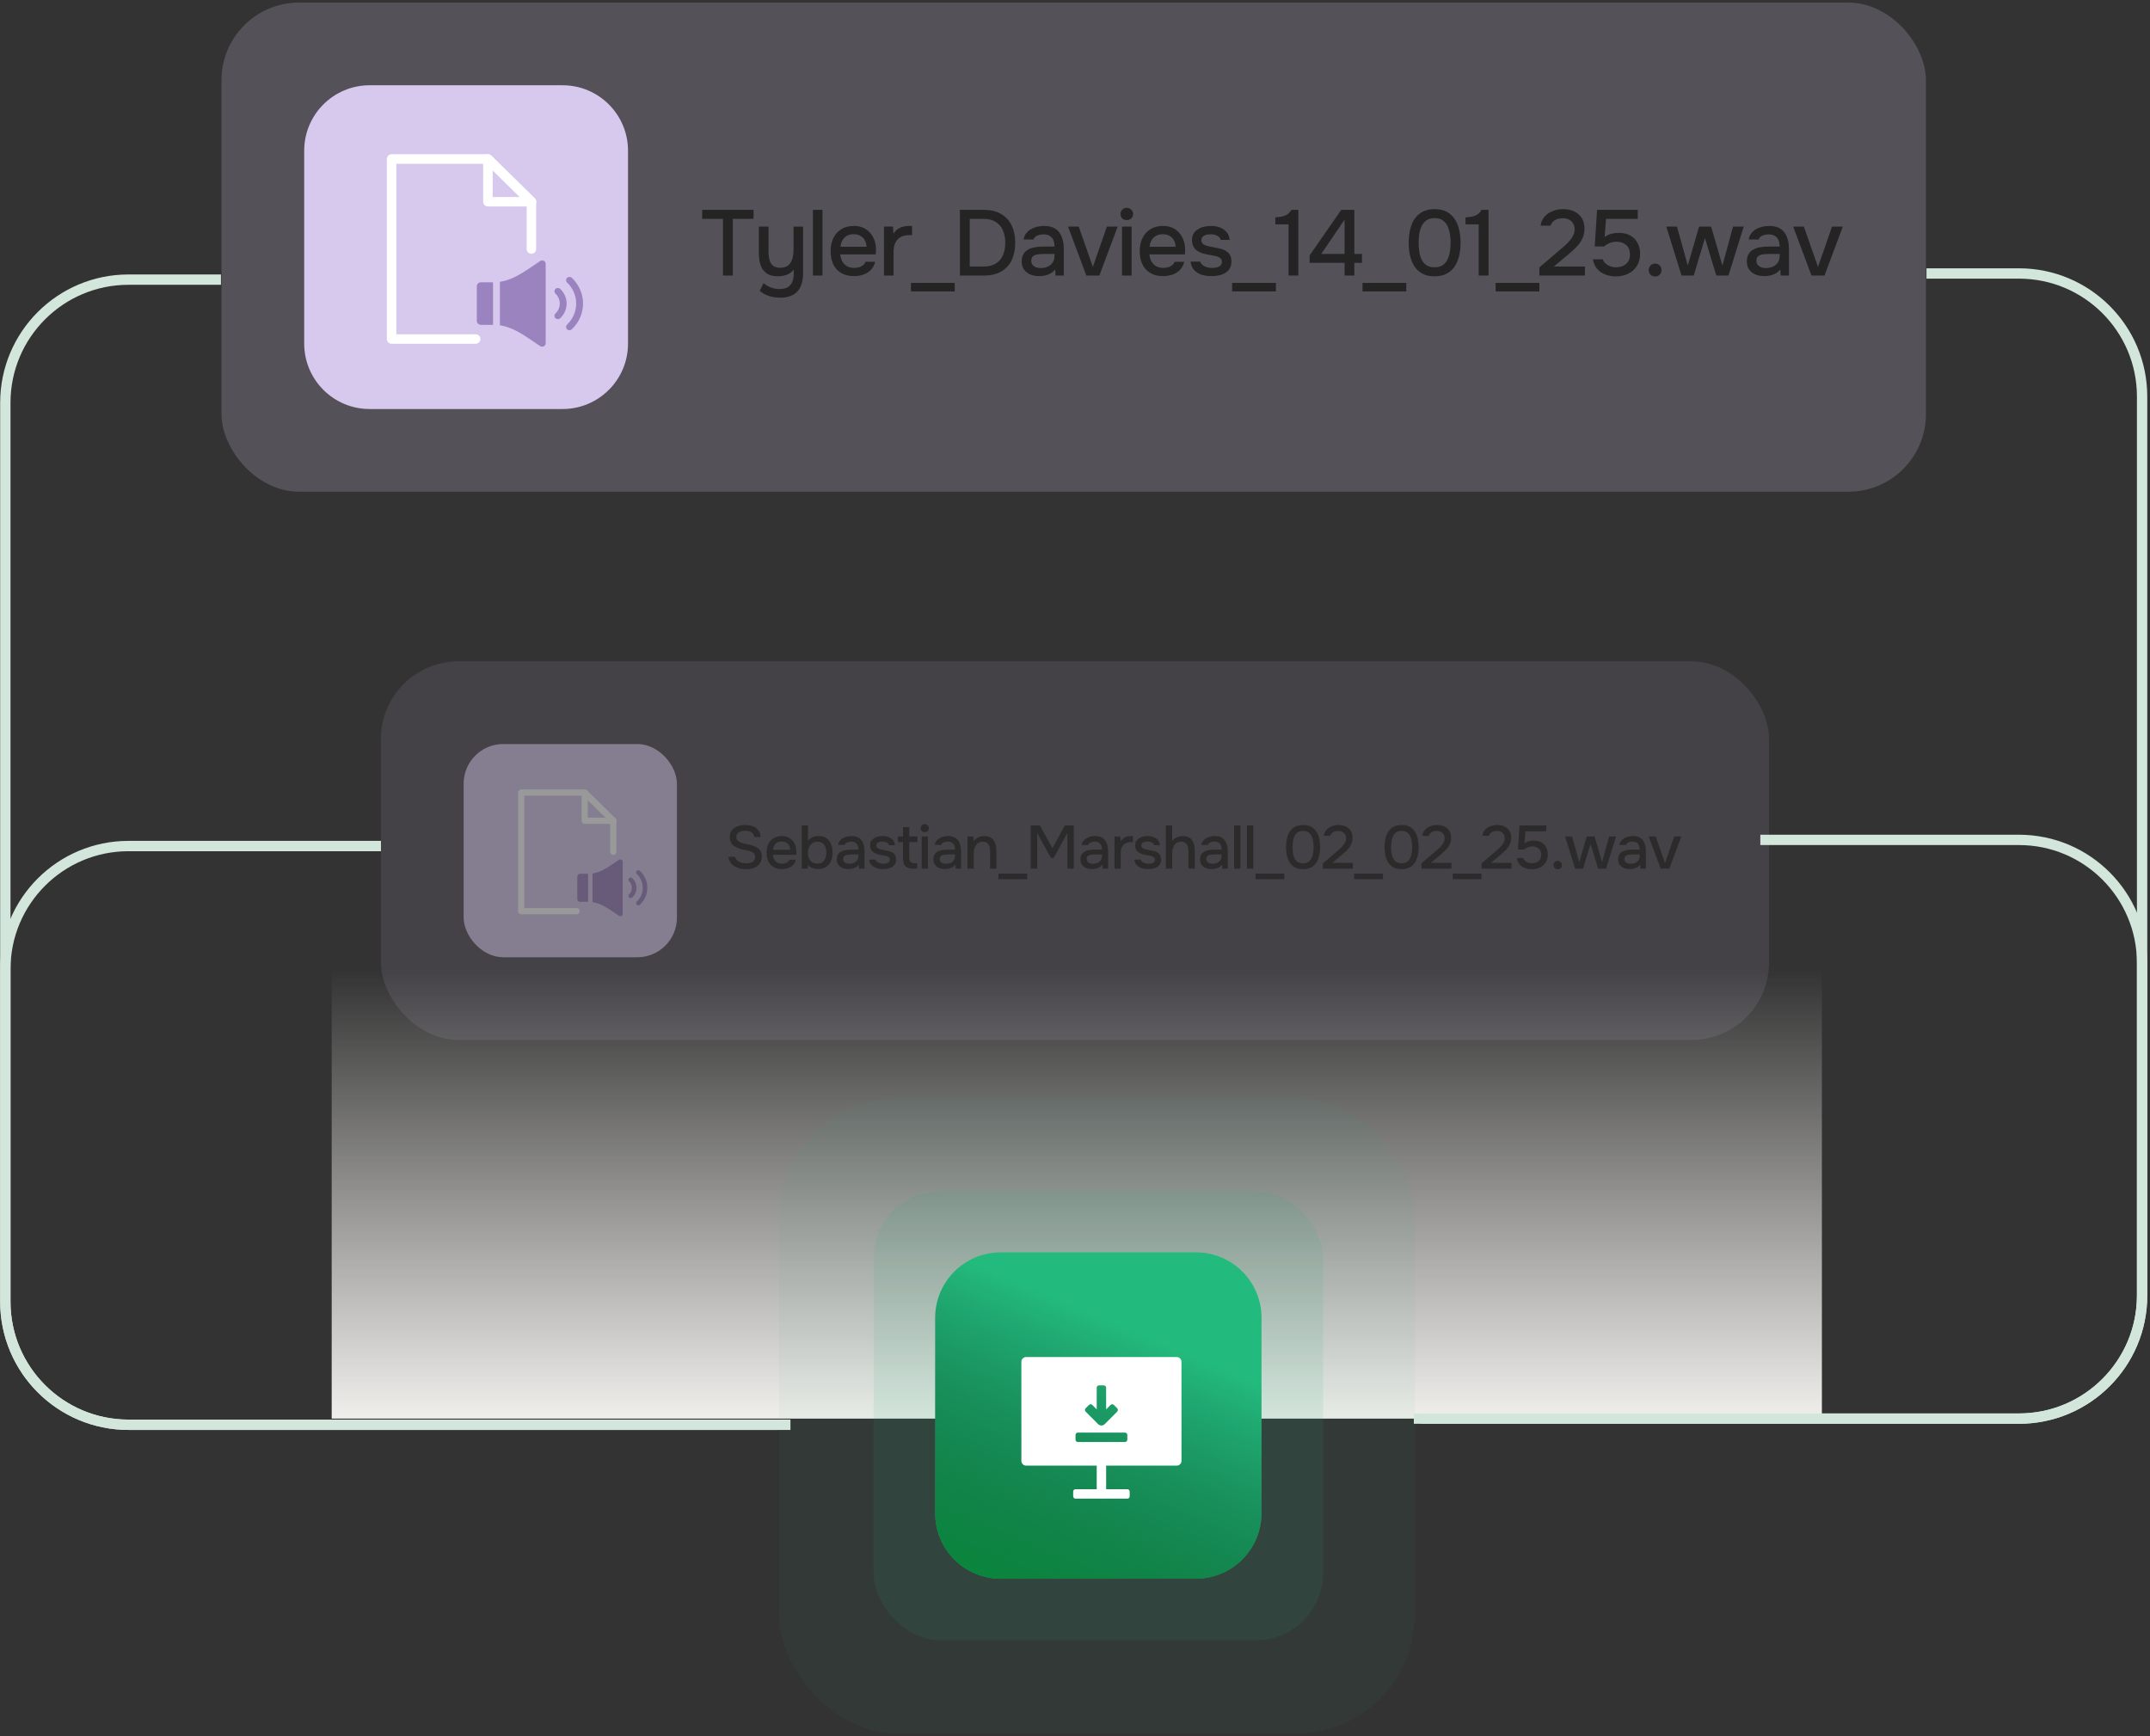 <svg width="416" height="336" viewBox="0 0 416 336" fill="none" xmlns="http://www.w3.org/2000/svg">
<rect x="0" y="0" width="416" height="336" fill="#333333" stroke="none"/>
<rect x="42.858" y="0.5" width="329.787" height="94.657" rx="15" fill="#D7C8ED" fill-opacity="0.2"/>
<path d="M58.858 29.165C58.858 22.17 64.529 16.5 71.524 16.5H108.85C115.845 16.5 121.515 22.17 121.515 29.165V66.492C121.515 73.487 115.845 79.157 108.85 79.157H71.524C64.529 79.157 58.858 73.487 58.858 66.492V29.165Z" fill="#D7C8ED"/>
<g clip-path="url(#clip0_326_864)">
<path d="M92.037 66.531H75.769C75.261 66.531 74.85 66.12 74.85 65.613V30.764C74.85 30.256 75.261 29.845 75.769 29.845H94.407C94.651 29.845 94.882 29.942 95.049 30.108L103.463 38.387C103.822 38.747 103.829 39.325 103.476 39.691C103.116 40.057 102.538 40.057 102.172 39.704L94.028 31.688H76.687V64.694H92.037C92.544 64.694 92.955 65.105 92.955 65.613C92.962 66.12 92.551 66.531 92.037 66.531Z" fill="white"/>
<path d="M102.823 39.961H94.409C93.902 39.961 93.491 39.55 93.491 39.042V30.764C93.491 30.391 93.716 30.057 94.056 29.916C94.396 29.774 94.794 29.852 95.058 30.108L103.471 38.387C103.735 38.651 103.818 39.049 103.677 39.389C103.529 39.736 103.195 39.961 102.823 39.961ZM95.328 38.124H100.575L95.328 32.96V38.124Z" fill="white"/>
<path d="M102.821 49.106C102.313 49.106 101.902 48.695 101.902 48.188V39.042C101.902 38.535 102.313 38.124 102.821 38.124C103.328 38.124 103.739 38.535 103.739 39.042V48.188C103.739 48.695 103.328 49.106 102.821 49.106Z" fill="white"/>
<path fill-rule="evenodd" clip-rule="evenodd" d="M105.585 51.053V66.441C105.585 66.691 105.448 66.906 105.215 67.021C104.983 67.136 104.72 67.118 104.507 66.974L102.4 65.547C100.789 64.493 99 63.297 96.726 62.949V54.545C99 54.196 100.789 53.001 102.4 51.946L104.507 50.52C104.72 50.375 104.983 50.358 105.215 50.473C105.448 50.588 105.585 50.802 105.585 51.053ZM95.4 54.63H93.067C92.621 54.63 92.256 54.978 92.256 55.405V62.089C92.256 62.515 92.621 62.864 93.067 62.864H95.4V54.63ZM107.939 61.76C108.109 61.76 108.279 61.698 108.408 61.575C109.198 60.819 109.634 59.815 109.634 58.747C109.634 57.679 109.198 56.675 108.408 55.919C108.149 55.672 107.729 55.672 107.471 55.919C107.212 56.167 107.212 56.568 107.471 56.815C108.01 57.331 108.308 58.017 108.308 58.747C108.308 59.476 108.01 60.162 107.471 60.678C107.212 60.926 107.212 61.327 107.471 61.575C107.6 61.698 107.77 61.76 107.939 61.76ZM109.716 63.72C109.457 63.472 109.457 63.071 109.716 62.824C110.855 61.735 111.483 60.287 111.483 58.747C111.483 57.207 110.855 55.759 109.716 54.67C109.457 54.422 109.457 54.022 109.716 53.774C109.975 53.526 110.394 53.526 110.653 53.774C112.043 55.102 112.809 56.868 112.809 58.747C112.809 60.625 112.043 62.391 110.653 63.72C110.524 63.844 110.354 63.905 110.184 63.905C110.015 63.905 109.845 63.844 109.716 63.72Z" fill="#9B83BF"/>
</g>
<path d="M139.889 53.328V42.359H135.861V40.614H145.806V42.359H141.795V53.328H139.889ZM150.987 57.608C150.256 57.608 149.548 57.507 148.865 57.303C148.182 57.111 147.558 56.769 146.995 56.278L147.732 54.803C148.164 55.151 148.637 55.426 149.153 55.63C149.68 55.834 150.238 55.936 150.825 55.936C151.796 55.936 152.498 55.672 152.929 55.145C153.361 54.617 153.577 53.928 153.577 53.077V52.16C153.361 52.459 153.091 52.711 152.767 52.915C152.456 53.107 152.108 53.245 151.724 53.328C151.341 53.424 150.951 53.472 150.555 53.472C149.632 53.472 148.895 53.286 148.343 52.915C147.804 52.531 147.414 52.01 147.175 51.35C146.947 50.691 146.833 49.93 146.833 49.066V43.851H148.703V48.617C148.703 49.001 148.727 49.384 148.775 49.768C148.823 50.151 148.925 50.499 149.081 50.811C149.237 51.111 149.464 51.356 149.764 51.548C150.064 51.728 150.471 51.818 150.987 51.818C151.634 51.818 152.144 51.662 152.516 51.35C152.887 51.027 153.151 50.607 153.307 50.092C153.463 49.564 153.541 48.995 153.541 48.383V43.851H155.393V52.879C155.393 53.622 155.303 54.288 155.123 54.875C154.955 55.462 154.686 55.96 154.314 56.368C153.954 56.775 153.499 57.081 152.947 57.285C152.408 57.501 151.754 57.608 150.987 57.608ZM157.291 53.328V40.614H159.143V53.328H157.291ZM165.248 53.436C164.253 53.436 163.42 53.233 162.748 52.825C162.077 52.417 161.567 51.854 161.22 51.135C160.884 50.403 160.716 49.564 160.716 48.617C160.716 47.658 160.89 46.812 161.238 46.081C161.597 45.35 162.113 44.774 162.784 44.355C163.468 43.935 164.289 43.725 165.248 43.725C165.979 43.725 166.615 43.863 167.154 44.139C167.694 44.403 168.137 44.762 168.485 45.218C168.845 45.674 169.108 46.183 169.276 46.747C169.444 47.298 169.516 47.873 169.492 48.473C169.492 48.605 169.486 48.731 169.474 48.851C169.462 48.971 169.45 49.096 169.438 49.228H162.586C162.622 49.708 162.742 50.145 162.946 50.541C163.162 50.937 163.462 51.254 163.845 51.494C164.229 51.722 164.702 51.836 165.266 51.836C165.578 51.836 165.877 51.8 166.165 51.728C166.465 51.644 166.728 51.518 166.956 51.35C167.196 51.17 167.364 50.943 167.46 50.667H169.33C169.174 51.302 168.892 51.83 168.485 52.249C168.089 52.657 167.604 52.957 167.028 53.149C166.465 53.34 165.871 53.436 165.248 53.436ZM162.622 47.754H167.658C167.646 47.286 167.538 46.873 167.334 46.513C167.13 46.141 166.848 45.853 166.489 45.65C166.129 45.434 165.697 45.326 165.194 45.326C164.642 45.326 164.181 45.44 163.809 45.668C163.45 45.895 163.168 46.195 162.964 46.567C162.772 46.926 162.658 47.322 162.622 47.754ZM171.042 53.328V43.851H172.787L172.877 45.218C173.116 44.846 173.392 44.553 173.704 44.337C174.016 44.121 174.357 43.965 174.729 43.869C175.101 43.773 175.49 43.725 175.898 43.725C176.006 43.725 176.108 43.725 176.204 43.725C176.3 43.725 176.389 43.725 176.473 43.725V45.506H175.898C175.215 45.506 174.645 45.644 174.189 45.919C173.746 46.195 173.416 46.579 173.2 47.07C172.997 47.562 172.895 48.125 172.895 48.761V53.328H171.042ZM176.255 56.404V54.749H184.726V56.404H176.255ZM185.733 53.328V40.614H190.337C191.668 40.614 192.783 40.878 193.682 41.406C194.593 41.921 195.276 42.658 195.732 43.617C196.199 44.565 196.433 45.686 196.433 46.98C196.433 48.275 196.205 49.396 195.75 50.343C195.294 51.29 194.611 52.028 193.7 52.555C192.801 53.071 191.686 53.328 190.355 53.328H185.733ZM187.639 51.584H190.265C191.248 51.584 192.051 51.392 192.675 51.009C193.298 50.613 193.76 50.074 194.059 49.39C194.359 48.695 194.509 47.892 194.509 46.98C194.509 46.093 194.359 45.302 194.059 44.607C193.772 43.911 193.316 43.366 192.693 42.97C192.081 42.562 191.29 42.359 190.319 42.359H187.639V51.584ZM201.031 53.436C200.599 53.436 200.18 53.382 199.772 53.275C199.376 53.155 199.023 52.981 198.711 52.753C198.399 52.513 198.147 52.219 197.956 51.872C197.776 51.512 197.686 51.093 197.686 50.613C197.686 50.038 197.794 49.564 198.01 49.192C198.237 48.809 198.537 48.515 198.909 48.311C199.28 48.095 199.706 47.946 200.186 47.861C200.677 47.766 201.187 47.718 201.714 47.718H204.034C204.034 47.25 203.962 46.843 203.818 46.495C203.674 46.135 203.447 45.859 203.135 45.668C202.835 45.464 202.433 45.362 201.93 45.362C201.63 45.362 201.343 45.398 201.067 45.47C200.803 45.53 200.575 45.632 200.383 45.776C200.192 45.919 200.06 46.111 199.988 46.351H198.046C198.118 45.895 198.279 45.506 198.531 45.182C198.783 44.846 199.095 44.571 199.466 44.355C199.838 44.139 200.234 43.983 200.653 43.887C201.085 43.779 201.522 43.725 201.966 43.725C203.333 43.725 204.316 44.127 204.915 44.93C205.527 45.721 205.832 46.812 205.832 48.203V53.328H204.232L204.16 52.124C203.884 52.495 203.554 52.777 203.171 52.969C202.799 53.161 202.427 53.286 202.056 53.346C201.684 53.406 201.343 53.436 201.031 53.436ZM201.319 51.872C201.858 51.872 202.332 51.782 202.739 51.602C203.147 51.41 203.465 51.141 203.692 50.793C203.92 50.433 204.034 50.014 204.034 49.534V49.138H202.344C201.996 49.138 201.654 49.15 201.319 49.174C200.995 49.186 200.695 49.234 200.419 49.318C200.156 49.39 199.94 49.516 199.772 49.696C199.616 49.876 199.538 50.133 199.538 50.469C199.538 50.793 199.622 51.057 199.79 51.26C199.958 51.464 200.18 51.62 200.455 51.728C200.731 51.824 201.019 51.872 201.319 51.872ZM210.195 53.328L206.652 43.851H208.72L211.454 51.656L214.169 43.851H216.255L212.713 53.328H210.195ZM217.1 53.328V43.851H218.952V53.328H217.1ZM218.017 42.592C217.657 42.592 217.364 42.484 217.136 42.269C216.92 42.041 216.812 41.753 216.812 41.406C216.812 41.058 216.926 40.776 217.154 40.56C217.382 40.333 217.669 40.219 218.017 40.219C218.341 40.219 218.623 40.333 218.862 40.56C219.114 40.776 219.24 41.058 219.24 41.406C219.24 41.753 219.12 42.041 218.88 42.269C218.653 42.484 218.365 42.592 218.017 42.592ZM225.057 53.436C224.062 53.436 223.229 53.233 222.557 52.825C221.886 52.417 221.376 51.854 221.029 51.135C220.693 50.403 220.525 49.564 220.525 48.617C220.525 47.658 220.699 46.812 221.047 46.081C221.406 45.35 221.922 44.774 222.593 44.355C223.277 43.935 224.098 43.725 225.057 43.725C225.788 43.725 226.424 43.863 226.963 44.139C227.503 44.403 227.946 44.762 228.294 45.218C228.654 45.674 228.917 46.183 229.085 46.747C229.253 47.298 229.325 47.873 229.301 48.473C229.301 48.605 229.295 48.731 229.283 48.851C229.271 48.971 229.259 49.096 229.247 49.228H222.395C222.431 49.708 222.551 50.145 222.755 50.541C222.971 50.937 223.271 51.254 223.654 51.494C224.038 51.722 224.512 51.836 225.075 51.836C225.387 51.836 225.686 51.8 225.974 51.728C226.274 51.644 226.538 51.518 226.765 51.35C227.005 51.17 227.173 50.943 227.269 50.667H229.139C228.983 51.302 228.702 51.83 228.294 52.249C227.898 52.657 227.413 52.957 226.837 53.149C226.274 53.34 225.68 53.436 225.057 53.436ZM222.431 47.754H227.467C227.455 47.286 227.347 46.873 227.143 46.513C226.939 46.141 226.658 45.853 226.298 45.65C225.938 45.434 225.507 45.326 225.003 45.326C224.452 45.326 223.99 45.44 223.618 45.668C223.259 45.895 222.977 46.195 222.773 46.567C222.581 46.926 222.467 47.322 222.431 47.754ZM234.394 53.436C233.951 53.436 233.507 53.394 233.063 53.31C232.62 53.227 232.206 53.077 231.823 52.861C231.439 52.645 231.115 52.357 230.852 51.998C230.588 51.626 230.42 51.17 230.348 50.631H232.236C232.332 50.919 232.5 51.153 232.74 51.332C232.992 51.512 233.267 51.644 233.567 51.728C233.879 51.812 234.184 51.854 234.484 51.854C234.664 51.854 234.862 51.842 235.078 51.818C235.305 51.794 235.521 51.74 235.725 51.656C235.929 51.572 236.097 51.452 236.229 51.296C236.36 51.129 236.426 50.907 236.426 50.631C236.426 50.415 236.366 50.235 236.247 50.092C236.139 49.948 235.983 49.834 235.779 49.75C235.587 49.654 235.353 49.582 235.078 49.534C234.538 49.414 233.957 49.3 233.333 49.192C232.722 49.072 232.182 48.869 231.715 48.581C231.547 48.473 231.397 48.353 231.265 48.221C231.133 48.077 231.019 47.916 230.923 47.736C230.828 47.556 230.756 47.364 230.708 47.16C230.66 46.956 230.636 46.735 230.636 46.495C230.636 46.003 230.732 45.584 230.923 45.236C231.127 44.888 231.403 44.607 231.751 44.391C232.098 44.163 232.494 43.995 232.938 43.887C233.381 43.779 233.849 43.725 234.34 43.725C234.976 43.725 235.551 43.827 236.067 44.031C236.582 44.235 237.008 44.535 237.344 44.93C237.679 45.326 237.877 45.823 237.937 46.423H236.193C236.121 46.099 235.911 45.841 235.563 45.65C235.227 45.446 234.802 45.344 234.286 45.344C234.107 45.344 233.909 45.356 233.693 45.38C233.489 45.404 233.291 45.458 233.099 45.542C232.908 45.626 232.752 45.745 232.632 45.901C232.512 46.045 232.452 46.237 232.452 46.477C232.452 46.705 232.506 46.896 232.614 47.052C232.734 47.208 232.902 47.334 233.117 47.43C233.345 47.526 233.603 47.604 233.891 47.664C234.298 47.76 234.736 47.85 235.204 47.934C235.683 48.017 236.073 48.107 236.372 48.203C236.768 48.311 237.104 48.467 237.379 48.671C237.667 48.875 237.883 49.132 238.027 49.444C238.183 49.756 238.261 50.133 238.261 50.577C238.261 51.153 238.147 51.626 237.919 51.998C237.691 52.357 237.385 52.645 237.002 52.861C236.63 53.077 236.211 53.227 235.743 53.31C235.287 53.394 234.838 53.436 234.394 53.436ZM238.4 56.404V54.749H246.87V56.404H238.4ZM249.317 53.328V43.42H246.763V42.071C247.243 42.035 247.674 41.981 248.058 41.909C248.442 41.825 248.783 41.687 249.083 41.495C249.383 41.292 249.646 40.998 249.874 40.614H251.223V53.328H249.317ZM260.162 53.328V50.865H253.4V49.426L259.515 40.614H262.05V49.138H263.525V50.865H262.05V53.328H260.162ZM255.648 49.138H260.162V42.502L255.648 49.138ZM263.629 56.404V54.749H272.099V56.404H263.629ZM277.584 53.472C276.673 53.472 275.9 53.31 275.265 52.987C274.629 52.651 274.114 52.19 273.718 51.602C273.322 51.003 273.029 50.313 272.837 49.534C272.657 48.743 272.567 47.892 272.567 46.98C272.567 46.069 272.657 45.224 272.837 44.445C273.017 43.654 273.304 42.964 273.7 42.377C274.108 41.777 274.629 41.31 275.265 40.974C275.912 40.638 276.685 40.47 277.584 40.47C278.544 40.47 279.341 40.65 279.976 41.01C280.624 41.37 281.139 41.861 281.523 42.484C281.918 43.096 282.194 43.791 282.35 44.571C282.518 45.35 282.602 46.153 282.602 46.98C282.602 47.808 282.518 48.611 282.35 49.39C282.182 50.169 281.906 50.865 281.523 51.476C281.139 52.088 280.624 52.573 279.976 52.933C279.329 53.292 278.532 53.472 277.584 53.472ZM277.584 51.728C278.244 51.728 278.777 51.584 279.185 51.296C279.593 50.997 279.904 50.607 280.12 50.127C280.336 49.648 280.48 49.132 280.552 48.581C280.636 48.029 280.678 47.496 280.678 46.98C280.678 46.477 280.636 45.949 280.552 45.398C280.48 44.834 280.336 44.313 280.12 43.833C279.904 43.354 279.593 42.964 279.185 42.664C278.789 42.365 278.262 42.215 277.602 42.215C276.931 42.215 276.386 42.365 275.966 42.664C275.558 42.964 275.247 43.354 275.031 43.833C274.815 44.313 274.671 44.828 274.599 45.38C274.527 45.931 274.491 46.465 274.491 46.98C274.491 47.496 274.527 48.029 274.599 48.581C274.671 49.132 274.809 49.648 275.013 50.127C275.229 50.607 275.54 50.997 275.948 51.296C276.368 51.584 276.913 51.728 277.584 51.728ZM286.11 53.328V43.42H283.556V42.071C284.036 42.035 284.468 41.981 284.851 41.909C285.235 41.825 285.577 41.687 285.876 41.495C286.176 41.292 286.44 40.998 286.668 40.614H288.016V53.328H286.11ZM289.384 56.404V54.749H297.854V56.404H289.384ZM297.855 53.328V51.746L301.434 48.689C301.733 48.437 302.063 48.155 302.423 47.844C302.794 47.532 303.148 47.196 303.484 46.837C303.831 46.477 304.113 46.093 304.329 45.686C304.557 45.278 304.671 44.852 304.671 44.409C304.671 43.725 304.461 43.192 304.041 42.808C303.634 42.425 303.076 42.233 302.369 42.233C301.769 42.233 301.26 42.359 300.84 42.61C300.433 42.862 300.163 43.216 300.031 43.671H298.089C298.197 42.94 298.466 42.341 298.898 41.873C299.33 41.406 299.857 41.058 300.481 40.83C301.104 40.59 301.757 40.47 302.441 40.47C303.232 40.47 303.939 40.614 304.563 40.902C305.186 41.19 305.678 41.615 306.037 42.179C306.397 42.73 306.577 43.408 306.577 44.211C306.577 44.966 306.433 45.638 306.145 46.225C305.858 46.812 305.474 47.346 304.994 47.826C304.527 48.305 304.017 48.773 303.466 49.228L300.642 51.584H306.667V53.328H297.855ZM312.681 53.49C312.13 53.49 311.608 53.424 311.117 53.292C310.625 53.161 310.176 52.963 309.768 52.699C309.372 52.423 309.037 52.082 308.761 51.674C308.497 51.254 308.311 50.757 308.204 50.181H310.11C310.218 50.493 310.397 50.763 310.649 50.991C310.913 51.218 311.213 51.398 311.548 51.53C311.896 51.662 312.25 51.728 312.609 51.728C313.149 51.728 313.622 51.638 314.03 51.458C314.45 51.266 314.779 50.991 315.019 50.631C315.259 50.271 315.379 49.81 315.379 49.246C315.379 48.467 315.139 47.861 314.66 47.43C314.18 46.998 313.551 46.782 312.771 46.782C312.304 46.782 311.866 46.867 311.458 47.034C311.063 47.19 310.697 47.412 310.361 47.7H308.563L309.013 40.614H316.889V42.359H310.757L310.469 45.883C310.805 45.62 311.207 45.416 311.674 45.272C312.154 45.128 312.699 45.062 313.311 45.074C314.126 45.074 314.833 45.242 315.433 45.578C316.044 45.913 316.512 46.387 316.835 46.998C317.171 47.598 317.339 48.305 317.339 49.12C317.339 50.044 317.129 50.829 316.71 51.476C316.302 52.124 315.744 52.621 315.037 52.969C314.342 53.316 313.557 53.49 312.681 53.49ZM320.256 53.508C319.896 53.508 319.597 53.394 319.357 53.167C319.129 52.939 319.015 52.639 319.015 52.267C319.015 51.896 319.135 51.596 319.375 51.368C319.615 51.129 319.908 51.009 320.256 51.009C320.604 51.009 320.892 51.129 321.119 51.368C321.359 51.596 321.479 51.896 321.479 52.267C321.479 52.639 321.359 52.939 321.119 53.167C320.892 53.394 320.604 53.508 320.256 53.508ZM325.358 53.328L322.409 43.851H324.477L326.563 51.386L328.757 43.851H331.077L333.271 51.386L335.321 43.851H337.389L334.439 53.328H332.084L329.89 46.081L327.714 53.328H325.358ZM341.338 53.436C340.906 53.436 340.486 53.382 340.079 53.275C339.683 53.155 339.329 52.981 339.018 52.753C338.706 52.513 338.454 52.219 338.262 51.872C338.083 51.512 337.993 51.093 337.993 50.613C337.993 50.038 338.101 49.564 338.316 49.192C338.544 48.809 338.844 48.515 339.216 48.311C339.587 48.095 340.013 47.946 340.492 47.861C340.984 47.766 341.493 47.718 342.021 47.718H344.341C344.341 47.25 344.269 46.843 344.125 46.495C343.981 46.135 343.753 45.859 343.442 45.668C343.142 45.464 342.74 45.362 342.237 45.362C341.937 45.362 341.649 45.398 341.374 45.47C341.11 45.53 340.882 45.632 340.69 45.776C340.498 45.919 340.366 46.111 340.295 46.351H338.352C338.424 45.895 338.586 45.506 338.838 45.182C339.09 44.846 339.401 44.571 339.773 44.355C340.145 44.139 340.54 43.983 340.96 43.887C341.391 43.779 341.829 43.725 342.273 43.725C343.639 43.725 344.622 44.127 345.222 44.93C345.833 45.721 346.139 46.812 346.139 48.203V53.328H344.539L344.467 52.124C344.191 52.495 343.861 52.777 343.478 52.969C343.106 53.161 342.734 53.286 342.363 53.346C341.991 53.406 341.649 53.436 341.338 53.436ZM341.625 51.872C342.165 51.872 342.638 51.782 343.046 51.602C343.454 51.41 343.771 51.141 343.999 50.793C344.227 50.433 344.341 50.014 344.341 49.534V49.138H342.65C342.303 49.138 341.961 49.15 341.625 49.174C341.302 49.186 341.002 49.234 340.726 49.318C340.462 49.39 340.247 49.516 340.079 49.696C339.923 49.876 339.845 50.133 339.845 50.469C339.845 50.793 339.929 51.057 340.097 51.26C340.265 51.464 340.486 51.62 340.762 51.728C341.038 51.824 341.326 51.872 341.625 51.872ZM350.502 53.328L346.959 43.851H349.027L351.761 51.656L354.476 43.851H356.562L353.019 53.328H350.502Z" fill="#242424"/>
<g opacity="0.5">
<rect x="73.71" y="127.988" width="268.574" height="73.267" rx="15" fill="#D7C8ED" fill-opacity="0.2"/>
<rect x="89.71" y="143.988" width="41.267" height="41.267" rx="7.67" fill="#D7C8ED"/>
<g clip-path="url(#clip1_326_864)">
<path d="M111.561 176.94H100.846C100.512 176.94 100.241 176.669 100.241 176.335V153.382C100.241 153.048 100.512 152.777 100.846 152.777H113.122C113.283 152.777 113.435 152.841 113.545 152.951L119.086 158.403C119.323 158.64 119.327 159.021 119.095 159.262C118.858 159.503 118.477 159.503 118.236 159.271L112.872 153.991H101.451V175.73H111.561C111.895 175.73 112.166 176.001 112.166 176.335C112.17 176.669 111.899 176.94 111.561 176.94Z" fill="white"/>
<path d="M118.665 159.44H113.123C112.789 159.44 112.519 159.169 112.519 158.835V153.382C112.519 153.137 112.667 152.917 112.891 152.824C113.115 152.731 113.377 152.782 113.551 152.951L119.092 158.403C119.266 158.577 119.321 158.839 119.227 159.063C119.13 159.292 118.91 159.44 118.665 159.44ZM113.728 158.23H117.184L113.728 154.829V158.23Z" fill="white"/>
<path d="M118.663 165.463C118.329 165.463 118.059 165.193 118.059 164.858V158.835C118.059 158.501 118.329 158.23 118.663 158.23C118.998 158.23 119.268 158.501 119.268 158.835V164.858C119.268 165.193 118.998 165.463 118.663 165.463Z" fill="white"/>
<path fill-rule="evenodd" clip-rule="evenodd" d="M120.484 166.745V176.88C120.484 177.045 120.394 177.187 120.241 177.262C120.087 177.338 119.915 177.327 119.774 177.231L118.386 176.292C117.326 175.597 116.147 174.81 114.649 174.58V169.045C116.147 168.816 117.326 168.028 118.386 167.334L119.774 166.394C119.915 166.299 120.087 166.288 120.241 166.363C120.394 166.439 120.484 166.58 120.484 166.745ZM113.776 169.101H112.24C111.946 169.101 111.706 169.331 111.706 169.612V174.014C111.706 174.295 111.946 174.524 112.24 174.524H113.776V169.101ZM122.035 173.797C122.147 173.797 122.258 173.756 122.344 173.675C122.864 173.178 123.151 172.516 123.151 171.813C123.151 171.11 122.864 170.448 122.344 169.951C122.173 169.788 121.897 169.788 121.726 169.951C121.556 170.114 121.556 170.378 121.726 170.541C122.082 170.881 122.277 171.332 122.277 171.813C122.277 172.293 122.082 172.745 121.726 173.085C121.556 173.248 121.556 173.512 121.726 173.675C121.811 173.757 121.923 173.797 122.035 173.797ZM123.205 175.088C123.034 174.925 123.034 174.661 123.205 174.498C123.955 173.781 124.369 172.827 124.369 171.813C124.369 170.798 123.955 169.845 123.205 169.128C123.034 168.965 123.034 168.701 123.205 168.538C123.375 168.374 123.652 168.374 123.822 168.538C124.738 169.412 125.242 170.576 125.242 171.813C125.242 173.05 124.738 174.213 123.822 175.088C123.737 175.17 123.625 175.21 123.513 175.21C123.402 175.21 123.29 175.17 123.205 175.088Z" fill="#9B83BF"/>
</g>
<path d="M144.335 168.216C143.79 168.216 143.277 168.137 142.795 167.979C142.313 167.821 141.907 167.565 141.575 167.209C141.244 166.854 141.022 166.384 140.912 165.8H142.203C142.306 166.132 142.471 166.392 142.7 166.582C142.929 166.763 143.194 166.89 143.494 166.961C143.802 167.032 144.11 167.067 144.418 167.067C144.71 167.067 144.982 167.028 145.235 166.949C145.496 166.87 145.709 166.74 145.875 166.558C146.04 166.376 146.123 166.139 146.123 165.847C146.123 165.626 146.08 165.445 145.993 165.302C145.906 165.16 145.784 165.046 145.626 164.959C145.476 164.864 145.294 164.789 145.081 164.734C144.836 164.655 144.572 164.588 144.288 164.533C144.011 164.477 143.735 164.414 143.458 164.343C143.19 164.272 142.937 164.181 142.7 164.071C142.503 163.992 142.31 163.897 142.12 163.786C141.938 163.668 141.781 163.53 141.646 163.372C141.512 163.206 141.401 163.013 141.315 162.791C141.236 162.57 141.196 162.318 141.196 162.033C141.196 161.654 141.255 161.331 141.374 161.062C141.5 160.794 141.662 160.569 141.859 160.387C142.065 160.205 142.298 160.063 142.558 159.961C142.827 159.85 143.107 159.771 143.399 159.724C143.691 159.676 143.976 159.653 144.252 159.653C144.757 159.653 145.223 159.732 145.65 159.89C146.076 160.048 146.427 160.3 146.704 160.648C146.988 160.987 147.142 161.437 147.166 161.998H145.946C145.914 161.698 145.811 161.461 145.638 161.287C145.472 161.106 145.263 160.979 145.01 160.908C144.757 160.829 144.489 160.79 144.205 160.79C143.999 160.79 143.794 160.81 143.589 160.849C143.383 160.881 143.194 160.944 143.02 161.039C142.854 161.125 142.72 161.244 142.617 161.394C142.523 161.544 142.475 161.729 142.475 161.951C142.475 162.14 142.515 162.31 142.594 162.46C142.673 162.602 142.783 162.724 142.925 162.827C143.075 162.922 143.241 163.005 143.423 163.076C143.755 163.202 144.118 163.301 144.513 163.372C144.907 163.435 145.279 163.526 145.626 163.644C145.879 163.723 146.115 163.822 146.337 163.94C146.558 164.051 146.747 164.189 146.905 164.355C147.063 164.513 147.185 164.702 147.272 164.923C147.359 165.137 147.403 165.385 147.403 165.67C147.403 166.136 147.32 166.534 147.154 166.866C146.988 167.19 146.763 167.45 146.479 167.648C146.194 167.845 145.867 167.991 145.496 168.086C145.125 168.173 144.738 168.216 144.335 168.216ZM151.303 168.192C150.647 168.192 150.098 168.058 149.656 167.79C149.214 167.521 148.878 167.15 148.649 166.676C148.428 166.195 148.318 165.642 148.318 165.018C148.318 164.387 148.432 163.83 148.661 163.348C148.898 162.867 149.238 162.487 149.68 162.211C150.13 161.935 150.671 161.797 151.303 161.797C151.784 161.797 152.203 161.887 152.558 162.069C152.913 162.243 153.206 162.48 153.435 162.78C153.671 163.08 153.845 163.415 153.956 163.786C154.066 164.15 154.114 164.529 154.098 164.923C154.098 165.01 154.094 165.093 154.086 165.172C154.078 165.251 154.07 165.334 154.062 165.421H149.55C149.573 165.737 149.652 166.025 149.787 166.286C149.929 166.546 150.126 166.755 150.379 166.913C150.631 167.063 150.943 167.138 151.314 167.138C151.52 167.138 151.717 167.115 151.907 167.067C152.104 167.012 152.278 166.929 152.428 166.819C152.586 166.7 152.696 166.55 152.759 166.368H153.991C153.889 166.787 153.703 167.134 153.435 167.411C153.174 167.679 152.854 167.877 152.475 168.003C152.104 168.129 151.713 168.192 151.303 168.192ZM149.573 164.45H152.89C152.882 164.142 152.811 163.869 152.676 163.632C152.542 163.388 152.357 163.198 152.12 163.064C151.883 162.922 151.599 162.851 151.267 162.851C150.904 162.851 150.6 162.926 150.355 163.076C150.118 163.226 149.933 163.423 149.798 163.668C149.672 163.905 149.597 164.165 149.573 164.45ZM158.27 168.192C158.009 168.192 157.76 168.165 157.523 168.11C157.294 168.054 157.077 167.967 156.872 167.849C156.675 167.723 156.497 167.569 156.339 167.387L156.303 168.121H155.119V159.748H156.339V162.72C156.56 162.42 156.856 162.191 157.227 162.033C157.598 161.876 157.981 161.797 158.376 161.797C159 161.797 159.513 161.939 159.916 162.223C160.319 162.499 160.615 162.878 160.804 163.36C161.002 163.834 161.1 164.375 161.1 164.983C161.1 165.583 160.998 166.128 160.792 166.617C160.587 167.099 160.275 167.482 159.857 167.766C159.446 168.05 158.917 168.192 158.27 168.192ZM158.139 167.115C158.574 167.115 158.917 167.016 159.17 166.819C159.422 166.621 159.604 166.361 159.715 166.037C159.825 165.713 159.88 165.366 159.88 164.995C159.88 164.608 159.821 164.256 159.703 163.94C159.592 163.625 159.407 163.372 159.146 163.182C158.893 162.993 158.554 162.898 158.127 162.898C157.741 162.898 157.413 163.005 157.144 163.218C156.876 163.423 156.671 163.688 156.528 164.011C156.394 164.335 156.327 164.671 156.327 165.018C156.327 165.381 156.386 165.725 156.505 166.049C156.631 166.365 156.829 166.621 157.097 166.819C157.365 167.016 157.713 167.115 158.139 167.115ZM164.113 168.192C163.828 168.192 163.552 168.157 163.284 168.086C163.023 168.007 162.79 167.892 162.585 167.742C162.379 167.584 162.214 167.391 162.087 167.162C161.969 166.925 161.91 166.649 161.91 166.333C161.91 165.954 161.981 165.642 162.123 165.397C162.273 165.145 162.47 164.951 162.715 164.817C162.96 164.675 163.24 164.576 163.556 164.521C163.88 164.458 164.215 164.426 164.563 164.426H166.091C166.091 164.118 166.043 163.85 165.949 163.621C165.854 163.384 165.704 163.202 165.498 163.076C165.301 162.942 165.037 162.874 164.705 162.874C164.507 162.874 164.318 162.898 164.136 162.945C163.963 162.985 163.813 163.052 163.686 163.147C163.56 163.242 163.473 163.368 163.426 163.526H162.147C162.194 163.226 162.301 162.969 162.466 162.756C162.632 162.535 162.837 162.353 163.082 162.211C163.327 162.069 163.588 161.966 163.864 161.903C164.148 161.832 164.436 161.797 164.729 161.797C165.629 161.797 166.276 162.061 166.671 162.59C167.074 163.111 167.275 163.83 167.275 164.746V168.121H166.221L166.174 167.328C165.992 167.573 165.775 167.758 165.522 167.885C165.277 168.011 165.033 168.094 164.788 168.133C164.543 168.173 164.318 168.192 164.113 168.192ZM164.302 167.162C164.658 167.162 164.969 167.103 165.238 166.984C165.506 166.858 165.716 166.68 165.866 166.451C166.016 166.214 166.091 165.938 166.091 165.622V165.362H164.977C164.748 165.362 164.523 165.37 164.302 165.385C164.089 165.393 163.892 165.425 163.71 165.48C163.536 165.528 163.394 165.61 163.284 165.729C163.181 165.847 163.13 166.017 163.13 166.238C163.13 166.451 163.185 166.625 163.295 166.759C163.406 166.894 163.552 166.996 163.734 167.067C163.915 167.13 164.105 167.162 164.302 167.162ZM170.835 168.192C170.543 168.192 170.251 168.165 169.959 168.11C169.667 168.054 169.394 167.956 169.142 167.813C168.889 167.671 168.676 167.482 168.502 167.245C168.328 167 168.218 166.7 168.17 166.345H169.414C169.477 166.534 169.588 166.688 169.746 166.807C169.912 166.925 170.093 167.012 170.291 167.067C170.496 167.123 170.697 167.15 170.895 167.15C171.013 167.15 171.143 167.142 171.285 167.126C171.435 167.111 171.578 167.075 171.712 167.02C171.846 166.965 171.957 166.886 172.044 166.783C172.13 166.672 172.174 166.526 172.174 166.345C172.174 166.203 172.134 166.084 172.055 165.989C171.984 165.895 171.882 165.82 171.747 165.764C171.621 165.701 171.467 165.654 171.285 165.622C170.93 165.543 170.547 165.468 170.137 165.397C169.734 165.318 169.379 165.184 169.071 164.995C168.96 164.923 168.861 164.844 168.774 164.758C168.688 164.663 168.613 164.556 168.549 164.438C168.486 164.319 168.439 164.193 168.407 164.059C168.376 163.925 168.36 163.779 168.36 163.621C168.36 163.297 168.423 163.02 168.549 162.791C168.684 162.563 168.865 162.377 169.094 162.235C169.323 162.085 169.584 161.974 169.876 161.903C170.168 161.832 170.476 161.797 170.8 161.797C171.218 161.797 171.597 161.864 171.937 161.998C172.276 162.132 172.557 162.33 172.778 162.59C172.999 162.851 173.129 163.178 173.169 163.573H172.02C171.972 163.36 171.834 163.19 171.605 163.064C171.384 162.93 171.104 162.863 170.764 162.863C170.646 162.863 170.516 162.87 170.373 162.886C170.239 162.902 170.109 162.938 169.983 162.993C169.856 163.048 169.754 163.127 169.675 163.23C169.596 163.324 169.556 163.451 169.556 163.609C169.556 163.759 169.592 163.885 169.663 163.988C169.742 164.09 169.852 164.173 169.994 164.236C170.144 164.3 170.314 164.351 170.504 164.39C170.772 164.454 171.06 164.513 171.368 164.568C171.684 164.623 171.941 164.683 172.138 164.746C172.399 164.817 172.62 164.92 172.802 165.054C172.991 165.188 173.133 165.358 173.228 165.563C173.331 165.768 173.382 166.017 173.382 166.309C173.382 166.688 173.307 167 173.157 167.245C173.007 167.482 172.805 167.671 172.553 167.813C172.308 167.956 172.032 168.054 171.724 168.11C171.424 168.165 171.128 168.192 170.835 168.192ZM176.817 168.121C176.327 168.121 175.928 168.054 175.62 167.92C175.313 167.778 175.084 167.557 174.933 167.257C174.791 166.957 174.72 166.566 174.72 166.084V162.969H173.737V161.879H174.72V160.079H175.94V161.879H177.516V162.969H175.94V165.93C175.94 166.301 176.007 166.582 176.142 166.771C176.276 166.953 176.556 167.044 176.983 167.044H177.468V168.121H176.817ZM178.323 168.121V161.879H179.543V168.121H178.323ZM178.927 161.05C178.69 161.05 178.496 160.979 178.346 160.837C178.204 160.687 178.133 160.498 178.133 160.269C178.133 160.04 178.208 159.854 178.358 159.712C178.508 159.562 178.698 159.487 178.927 159.487C179.14 159.487 179.325 159.562 179.483 159.712C179.649 159.854 179.732 160.04 179.732 160.269C179.732 160.498 179.653 160.687 179.495 160.837C179.345 160.979 179.156 161.05 178.927 161.05ZM182.805 168.192C182.521 168.192 182.245 168.157 181.976 168.086C181.716 168.007 181.483 167.892 181.277 167.742C181.072 167.584 180.906 167.391 180.78 167.162C180.661 166.925 180.602 166.649 180.602 166.333C180.602 165.954 180.673 165.642 180.815 165.397C180.965 165.145 181.163 164.951 181.408 164.817C181.652 164.675 181.933 164.576 182.249 164.521C182.572 164.458 182.908 164.426 183.255 164.426H184.783C184.783 164.118 184.736 163.85 184.641 163.621C184.546 163.384 184.396 163.202 184.191 163.076C183.994 162.942 183.729 162.874 183.398 162.874C183.2 162.874 183.011 162.898 182.829 162.945C182.655 162.985 182.505 163.052 182.379 163.147C182.253 163.242 182.166 163.368 182.118 163.526H180.839C180.887 163.226 180.993 162.969 181.159 162.756C181.325 162.535 181.53 162.353 181.775 162.211C182.02 162.069 182.28 161.966 182.557 161.903C182.841 161.832 183.129 161.797 183.421 161.797C184.321 161.797 184.969 162.061 185.364 162.59C185.766 163.111 185.968 163.83 185.968 164.746V168.121H184.914L184.866 167.328C184.685 167.573 184.467 167.758 184.215 167.885C183.97 168.011 183.725 168.094 183.48 168.133C183.236 168.173 183.011 168.192 182.805 168.192ZM182.995 167.162C183.35 167.162 183.662 167.103 183.93 166.984C184.199 166.858 184.408 166.68 184.558 166.451C184.708 166.214 184.783 165.938 184.783 165.622V165.362H183.67C183.441 165.362 183.216 165.37 182.995 165.385C182.782 165.393 182.584 165.425 182.403 165.48C182.229 165.528 182.087 165.61 181.976 165.729C181.874 165.847 181.822 166.017 181.822 166.238C181.822 166.451 181.877 166.625 181.988 166.759C182.099 166.894 182.245 166.996 182.426 167.067C182.608 167.13 182.797 167.162 182.995 167.162ZM187.195 168.121V161.879H188.355L188.415 162.756C188.573 162.527 188.762 162.345 188.983 162.211C189.204 162.069 189.441 161.966 189.694 161.903C189.947 161.832 190.191 161.797 190.428 161.797C191.028 161.797 191.498 161.927 191.838 162.187C192.185 162.44 192.43 162.784 192.572 163.218C192.722 163.644 192.797 164.13 192.797 164.675V168.121H191.565V164.923C191.565 164.671 191.549 164.422 191.518 164.177C191.486 163.932 191.419 163.715 191.316 163.526C191.222 163.328 191.084 163.174 190.902 163.064C190.72 162.945 190.476 162.886 190.168 162.886C189.789 162.886 189.469 162.989 189.208 163.194C188.948 163.399 188.75 163.676 188.616 164.023C188.482 164.371 188.415 164.762 188.415 165.196V168.121H187.195ZM193.184 170.147V169.057H198.763V170.147H193.184ZM199.427 168.121V159.748H201.215L203.643 164.165L206.024 159.748H207.765V168.121H206.521V161.228L203.88 166.037H203.335L200.682 161.228V168.121H199.427ZM211.249 168.192C210.964 168.192 210.688 168.157 210.42 168.086C210.159 168.007 209.926 167.892 209.721 167.742C209.515 167.584 209.35 167.391 209.223 167.162C209.105 166.925 209.046 166.649 209.046 166.333C209.046 165.954 209.117 165.642 209.259 165.397C209.409 165.145 209.606 164.951 209.851 164.817C210.096 164.675 210.376 164.576 210.692 164.521C211.016 164.458 211.351 164.426 211.699 164.426H213.227C213.227 164.118 213.179 163.85 213.084 163.621C212.99 163.384 212.84 163.202 212.634 163.076C212.437 162.942 212.172 162.874 211.841 162.874C211.643 162.874 211.454 162.898 211.272 162.945C211.099 162.985 210.949 163.052 210.822 163.147C210.696 163.242 210.609 163.368 210.562 163.526H209.282C209.33 163.226 209.436 162.969 209.602 162.756C209.768 162.535 209.973 162.353 210.218 162.211C210.463 162.069 210.724 161.966 211 161.903C211.284 161.832 211.572 161.797 211.865 161.797C212.765 161.797 213.412 162.061 213.807 162.59C214.21 163.111 214.411 163.83 214.411 164.746V168.121H213.357L213.31 167.328C213.128 167.573 212.911 167.758 212.658 167.885C212.413 168.011 212.169 168.094 211.924 168.133C211.679 168.173 211.454 168.192 211.249 168.192ZM211.438 167.162C211.793 167.162 212.105 167.103 212.374 166.984C212.642 166.858 212.852 166.68 213.002 166.451C213.152 166.214 213.227 165.938 213.227 165.622V165.362H212.113C211.884 165.362 211.659 165.37 211.438 165.385C211.225 165.393 211.028 165.425 210.846 165.48C210.672 165.528 210.53 165.61 210.42 165.729C210.317 165.847 210.266 166.017 210.266 166.238C210.266 166.451 210.321 166.625 210.431 166.759C210.542 166.894 210.688 166.996 210.87 167.067C211.051 167.13 211.241 167.162 211.438 167.162ZM215.638 168.121V161.879H216.787L216.846 162.78C217.004 162.535 217.186 162.341 217.391 162.199C217.596 162.057 217.821 161.954 218.066 161.891C218.311 161.828 218.567 161.797 218.836 161.797C218.907 161.797 218.974 161.797 219.037 161.797C219.1 161.797 219.16 161.797 219.215 161.797V162.969H218.836C218.386 162.969 218.011 163.06 217.711 163.242C217.419 163.423 217.201 163.676 217.059 164C216.925 164.323 216.858 164.694 216.858 165.113V168.121H215.638ZM222.118 168.192C221.826 168.192 221.534 168.165 221.242 168.11C220.95 168.054 220.677 167.956 220.424 167.813C220.172 167.671 219.959 167.482 219.785 167.245C219.611 167 219.501 166.7 219.453 166.345H220.697C220.76 166.534 220.871 166.688 221.029 166.807C221.194 166.925 221.376 167.012 221.573 167.067C221.779 167.123 221.98 167.15 222.177 167.15C222.296 167.15 222.426 167.142 222.568 167.126C222.718 167.111 222.86 167.075 222.995 167.02C223.129 166.965 223.239 166.886 223.326 166.783C223.413 166.672 223.457 166.526 223.457 166.345C223.457 166.203 223.417 166.084 223.338 165.989C223.267 165.895 223.164 165.82 223.03 165.764C222.904 165.701 222.75 165.654 222.568 165.622C222.213 165.543 221.83 165.468 221.419 165.397C221.017 165.318 220.661 165.184 220.353 164.995C220.243 164.923 220.144 164.844 220.057 164.758C219.97 164.663 219.895 164.556 219.832 164.438C219.769 164.319 219.722 164.193 219.69 164.059C219.659 163.925 219.643 163.779 219.643 163.621C219.643 163.297 219.706 163.02 219.832 162.791C219.966 162.563 220.148 162.377 220.377 162.235C220.606 162.085 220.867 161.974 221.159 161.903C221.451 161.832 221.759 161.797 222.083 161.797C222.501 161.797 222.88 161.864 223.22 161.998C223.559 162.132 223.84 162.33 224.061 162.59C224.282 162.851 224.412 163.178 224.452 163.573H223.303C223.255 163.36 223.117 163.19 222.888 163.064C222.667 162.93 222.387 162.863 222.047 162.863C221.929 162.863 221.798 162.87 221.656 162.886C221.522 162.902 221.392 162.938 221.265 162.993C221.139 163.048 221.036 163.127 220.957 163.23C220.878 163.324 220.839 163.451 220.839 163.609C220.839 163.759 220.875 163.885 220.946 163.988C221.025 164.09 221.135 164.173 221.277 164.236C221.427 164.3 221.597 164.351 221.787 164.39C222.055 164.454 222.343 164.513 222.651 164.568C222.967 164.623 223.224 164.683 223.421 164.746C223.682 164.817 223.903 164.92 224.084 165.054C224.274 165.188 224.416 165.358 224.511 165.563C224.613 165.768 224.665 166.017 224.665 166.309C224.665 166.688 224.59 167 224.44 167.245C224.29 167.482 224.088 167.671 223.836 167.813C223.591 167.956 223.314 168.054 223.007 168.11C222.706 168.165 222.41 168.192 222.118 168.192ZM225.586 168.121V159.748H226.806V162.756C226.972 162.543 227.161 162.365 227.374 162.223C227.595 162.081 227.832 161.974 228.085 161.903C228.338 161.832 228.59 161.797 228.843 161.797C229.443 161.797 229.913 161.927 230.252 162.187C230.592 162.44 230.833 162.784 230.975 163.218C231.117 163.652 231.188 164.142 231.188 164.687V168.121H229.956V164.971C229.956 164.718 229.937 164.469 229.897 164.225C229.865 163.98 229.802 163.759 229.708 163.561C229.613 163.356 229.467 163.194 229.269 163.076C229.08 162.949 228.823 162.886 228.499 162.886C228.192 162.886 227.927 162.953 227.706 163.088C227.493 163.222 227.319 163.403 227.185 163.632C227.058 163.854 226.964 164.098 226.9 164.367C226.837 164.627 226.806 164.888 226.806 165.148V168.121H225.586ZM234.394 168.192C234.11 168.192 233.834 168.157 233.565 168.086C233.305 168.007 233.072 167.892 232.866 167.742C232.661 167.584 232.495 167.391 232.369 167.162C232.251 166.925 232.191 166.649 232.191 166.333C232.191 165.954 232.262 165.642 232.405 165.397C232.555 165.145 232.752 164.951 232.997 164.817C233.242 164.675 233.522 164.576 233.838 164.521C234.161 164.458 234.497 164.426 234.844 164.426H236.372C236.372 164.118 236.325 163.85 236.23 163.621C236.135 163.384 235.985 163.202 235.78 163.076C235.583 162.942 235.318 162.874 234.987 162.874C234.789 162.874 234.6 162.898 234.418 162.945C234.244 162.985 234.094 163.052 233.968 163.147C233.842 163.242 233.755 163.368 233.707 163.526H232.428C232.476 163.226 232.582 162.969 232.748 162.756C232.914 162.535 233.119 162.353 233.364 162.211C233.609 162.069 233.869 161.966 234.146 161.903C234.43 161.832 234.718 161.797 235.01 161.797C235.91 161.797 236.558 162.061 236.953 162.59C237.355 163.111 237.557 163.83 237.557 164.746V168.121H236.503L236.455 167.328C236.274 167.573 236.057 167.758 235.804 167.885C235.559 168.011 235.314 168.094 235.069 168.133C234.825 168.173 234.6 168.192 234.394 168.192ZM234.584 167.162C234.939 167.162 235.251 167.103 235.52 166.984C235.788 166.858 235.997 166.68 236.147 166.451C236.297 166.214 236.372 165.938 236.372 165.622V165.362H235.259C235.03 165.362 234.805 165.37 234.584 165.385C234.371 165.393 234.173 165.425 233.992 165.48C233.818 165.528 233.676 165.61 233.565 165.729C233.463 165.847 233.411 166.017 233.411 166.238C233.411 166.451 233.467 166.625 233.577 166.759C233.688 166.894 233.834 166.996 234.015 167.067C234.197 167.13 234.386 167.162 234.584 167.162ZM238.784 168.121V159.748H240.004V168.121H238.784ZM241.277 168.121V159.748H242.497V168.121H241.277ZM242.94 170.147V169.057H248.519V170.147H242.94ZM252.132 168.216C251.532 168.216 251.022 168.11 250.604 167.896C250.185 167.675 249.846 167.371 249.585 166.984C249.325 166.59 249.131 166.136 249.005 165.622C248.887 165.101 248.827 164.54 248.827 163.94C248.827 163.34 248.887 162.784 249.005 162.27C249.123 161.749 249.313 161.295 249.574 160.908C249.842 160.513 250.185 160.205 250.604 159.984C251.03 159.763 251.54 159.653 252.132 159.653C252.764 159.653 253.289 159.771 253.707 160.008C254.134 160.245 254.473 160.569 254.726 160.979C254.986 161.382 255.168 161.84 255.271 162.353C255.381 162.867 255.436 163.396 255.436 163.94C255.436 164.485 255.381 165.014 255.271 165.528C255.16 166.041 254.978 166.499 254.726 166.901C254.473 167.304 254.134 167.624 253.707 167.861C253.281 168.098 252.756 168.216 252.132 168.216ZM252.132 167.067C252.566 167.067 252.918 166.973 253.186 166.783C253.454 166.586 253.66 166.329 253.802 166.013C253.944 165.697 254.039 165.358 254.086 164.995C254.141 164.631 254.169 164.28 254.169 163.94C254.169 163.609 254.141 163.261 254.086 162.898C254.039 162.527 253.944 162.183 253.802 161.868C253.66 161.552 253.454 161.295 253.186 161.098C252.925 160.9 252.578 160.802 252.144 160.802C251.702 160.802 251.342 160.9 251.066 161.098C250.797 161.295 250.592 161.552 250.45 161.868C250.308 162.183 250.213 162.523 250.166 162.886C250.118 163.249 250.095 163.601 250.095 163.94C250.095 164.28 250.118 164.631 250.166 164.995C250.213 165.358 250.304 165.697 250.438 166.013C250.58 166.329 250.786 166.586 251.054 166.783C251.33 166.973 251.69 167.067 252.132 167.067ZM255.963 168.121V167.079L258.32 165.066C258.517 164.9 258.734 164.714 258.971 164.509C259.216 164.304 259.449 164.083 259.67 163.846C259.899 163.609 260.085 163.356 260.227 163.088C260.377 162.819 260.452 162.539 260.452 162.247C260.452 161.797 260.314 161.445 260.037 161.193C259.769 160.94 259.402 160.813 258.936 160.813C258.541 160.813 258.205 160.896 257.929 161.062C257.66 161.228 257.483 161.461 257.396 161.761H256.117C256.188 161.279 256.365 160.885 256.65 160.577C256.934 160.269 257.281 160.04 257.692 159.89C258.103 159.732 258.533 159.653 258.983 159.653C259.504 159.653 259.97 159.748 260.381 159.937C260.791 160.127 261.115 160.407 261.352 160.778C261.589 161.141 261.707 161.587 261.707 162.116C261.707 162.614 261.612 163.056 261.423 163.443C261.233 163.83 260.981 164.181 260.665 164.497C260.357 164.813 260.021 165.121 259.658 165.421L257.799 166.973H261.766V168.121H255.963ZM262.009 170.147V169.057H267.587V170.147H262.009ZM271.2 168.216C270.6 168.216 270.091 168.11 269.672 167.896C269.254 167.675 268.914 167.371 268.654 166.984C268.393 166.59 268.2 166.136 268.073 165.622C267.955 165.101 267.896 164.54 267.896 163.94C267.896 163.34 267.955 162.784 268.073 162.27C268.192 161.749 268.381 161.295 268.642 160.908C268.91 160.513 269.254 160.205 269.672 159.984C270.099 159.763 270.608 159.653 271.2 159.653C271.832 159.653 272.357 159.771 272.775 160.008C273.202 160.245 273.541 160.569 273.794 160.979C274.055 161.382 274.236 161.84 274.339 162.353C274.449 162.867 274.505 163.396 274.505 163.94C274.505 164.485 274.449 165.014 274.339 165.528C274.228 166.041 274.047 166.499 273.794 166.901C273.541 167.304 273.202 167.624 272.775 167.861C272.349 168.098 271.824 168.216 271.2 168.216ZM271.2 167.067C271.634 167.067 271.986 166.973 272.254 166.783C272.523 166.586 272.728 166.329 272.87 166.013C273.012 165.697 273.107 165.358 273.154 164.995C273.21 164.631 273.237 164.28 273.237 163.94C273.237 163.609 273.21 163.261 273.154 162.898C273.107 162.527 273.012 162.183 272.87 161.868C272.728 161.552 272.523 161.295 272.254 161.098C271.994 160.9 271.646 160.802 271.212 160.802C270.77 160.802 270.411 160.9 270.134 161.098C269.866 161.295 269.66 161.552 269.518 161.868C269.376 162.183 269.281 162.523 269.234 162.886C269.187 163.249 269.163 163.601 269.163 163.94C269.163 164.28 269.187 164.631 269.234 164.995C269.281 165.358 269.372 165.697 269.506 166.013C269.649 166.329 269.854 166.586 270.122 166.783C270.399 166.973 270.758 167.067 271.2 167.067ZM275.031 168.121V167.079L277.388 165.066C277.585 164.9 277.803 164.714 278.039 164.509C278.284 164.304 278.517 164.083 278.738 163.846C278.967 163.609 279.153 163.356 279.295 163.088C279.445 162.819 279.52 162.539 279.52 162.247C279.52 161.797 279.382 161.445 279.105 161.193C278.837 160.94 278.47 160.813 278.004 160.813C277.609 160.813 277.274 160.896 276.997 161.062C276.729 161.228 276.551 161.461 276.464 161.761H275.185C275.256 161.279 275.434 160.885 275.718 160.577C276.002 160.269 276.35 160.04 276.76 159.89C277.171 159.732 277.601 159.653 278.051 159.653C278.572 159.653 279.038 159.748 279.449 159.937C279.86 160.127 280.183 160.407 280.42 160.778C280.657 161.141 280.776 161.587 280.776 162.116C280.776 162.614 280.681 163.056 280.491 163.443C280.302 163.83 280.049 164.181 279.733 164.497C279.425 164.813 279.09 165.121 278.726 165.421L276.867 166.973H280.835V168.121H275.031ZM281.077 170.147V169.057H286.656V170.147H281.077ZM286.656 168.121V167.079L289.013 165.066C289.21 164.9 289.428 164.714 289.664 164.509C289.909 164.304 290.142 164.083 290.363 163.846C290.592 163.609 290.778 163.356 290.92 163.088C291.07 162.819 291.145 162.539 291.145 162.247C291.145 161.797 291.007 161.445 290.73 161.193C290.462 160.94 290.095 160.813 289.629 160.813C289.234 160.813 288.899 160.896 288.622 161.062C288.354 161.228 288.176 161.461 288.089 161.761H286.81C286.881 161.279 287.059 160.885 287.343 160.577C287.627 160.269 287.975 160.04 288.385 159.89C288.796 159.732 289.226 159.653 289.676 159.653C290.197 159.653 290.663 159.748 291.074 159.937C291.484 160.127 291.808 160.407 292.045 160.778C292.282 161.141 292.4 161.587 292.4 162.116C292.4 162.614 292.306 163.056 292.116 163.443C291.927 163.83 291.674 164.181 291.358 164.497C291.05 164.813 290.715 165.121 290.351 165.421L288.492 166.973H292.46V168.121H286.656ZM296.421 168.228C296.058 168.228 295.714 168.185 295.391 168.098C295.067 168.011 294.771 167.881 294.502 167.707C294.242 167.525 294.021 167.3 293.839 167.032C293.665 166.755 293.543 166.428 293.472 166.049H294.727C294.798 166.254 294.917 166.432 295.083 166.582C295.256 166.732 295.454 166.85 295.675 166.937C295.904 167.024 296.137 167.067 296.374 167.067C296.729 167.067 297.041 167.008 297.309 166.89C297.586 166.763 297.803 166.582 297.961 166.345C298.119 166.108 298.198 165.804 298.198 165.433C298.198 164.92 298.04 164.521 297.724 164.236C297.408 163.952 296.993 163.81 296.48 163.81C296.172 163.81 295.884 163.865 295.616 163.976C295.355 164.079 295.114 164.225 294.893 164.414H293.709L294.005 159.748H299.193V160.896H295.154L294.964 163.218C295.185 163.044 295.45 162.91 295.758 162.815C296.074 162.72 296.433 162.677 296.836 162.685C297.373 162.685 297.838 162.795 298.233 163.017C298.636 163.238 298.944 163.55 299.157 163.952C299.378 164.347 299.489 164.813 299.489 165.35C299.489 165.958 299.35 166.475 299.074 166.901C298.806 167.328 298.438 167.656 297.973 167.885C297.515 168.114 296.997 168.228 296.421 168.228ZM301.41 168.24C301.173 168.24 300.976 168.165 300.818 168.015C300.668 167.865 300.593 167.667 300.593 167.423C300.593 167.178 300.672 166.98 300.83 166.83C300.987 166.672 301.181 166.593 301.41 166.593C301.639 166.593 301.828 166.672 301.978 166.83C302.136 166.98 302.215 167.178 302.215 167.423C302.215 167.667 302.136 167.865 301.978 168.015C301.828 168.165 301.639 168.24 301.41 168.24ZM304.77 168.121L302.828 161.879H304.19L305.564 166.842L307.009 161.879H308.537L309.982 166.842L311.332 161.879H312.694L310.751 168.121H309.2L307.755 163.348L306.322 168.121H304.77ZM315.295 168.192C315.01 168.192 314.734 168.157 314.466 168.086C314.205 168.007 313.972 167.892 313.767 167.742C313.562 167.584 313.396 167.391 313.269 167.162C313.151 166.925 313.092 166.649 313.092 166.333C313.092 165.954 313.163 165.642 313.305 165.397C313.455 165.145 313.652 164.951 313.897 164.817C314.142 164.675 314.422 164.576 314.738 164.521C315.062 164.458 315.397 164.426 315.745 164.426H317.273C317.273 164.118 317.225 163.85 317.131 163.621C317.036 163.384 316.886 163.202 316.681 163.076C316.483 162.942 316.219 162.874 315.887 162.874C315.69 162.874 315.5 162.898 315.318 162.945C315.145 162.985 314.995 163.052 314.868 163.147C314.742 163.242 314.655 163.368 314.608 163.526H313.329C313.376 163.226 313.483 162.969 313.648 162.756C313.814 162.535 314.02 162.353 314.264 162.211C314.509 162.069 314.77 161.966 315.046 161.903C315.33 161.832 315.618 161.797 315.911 161.797C316.811 161.797 317.458 162.061 317.853 162.59C318.256 163.111 318.457 163.83 318.457 164.746V168.121H317.403L317.356 167.328C317.174 167.573 316.957 167.758 316.704 167.885C316.459 168.011 316.215 168.094 315.97 168.133C315.725 168.173 315.5 168.192 315.295 168.192ZM315.484 167.162C315.84 167.162 316.151 167.103 316.42 166.984C316.688 166.858 316.898 166.68 317.048 166.451C317.198 166.214 317.273 165.938 317.273 165.622V165.362H316.159C315.93 165.362 315.705 165.37 315.484 165.385C315.271 165.393 315.074 165.425 314.892 165.48C314.718 165.528 314.576 165.61 314.466 165.729C314.363 165.847 314.312 166.017 314.312 166.238C314.312 166.451 314.367 166.625 314.477 166.759C314.588 166.894 314.734 166.996 314.916 167.067C315.097 167.13 315.287 167.162 315.484 167.162ZM321.33 168.121L318.997 161.879H320.359L322.16 167.02L323.948 161.879H325.322L322.989 168.121H321.33Z" fill="#242424"/>
</g>
<path d="M64.179 187.561H352.515V274.539H64.179V187.561Z" fill="url(#paint0_linear_326_864)"/>
<g opacity="0.05">
<rect x="150.751" y="212.5" width="123" height="123" rx="23" fill="#21B275"/>
</g>
<g opacity="0.1">
<rect x="169.029" y="230.454" width="86.978" height="86.978" rx="13" fill="#21B275"/>
</g>
<path d="M180.943 255.034C180.943 248.04 186.614 242.369 193.609 242.369H231.426C238.421 242.369 244.091 248.04 244.091 255.034V292.852C244.091 299.847 238.421 305.517 231.426 305.517H193.609C186.614 305.517 180.943 299.847 180.943 292.852V255.034Z" fill="#23BA7D"/>
<path d="M180.943 255.034C180.943 248.04 186.614 242.369 193.609 242.369H231.426C238.421 242.369 244.091 248.04 244.091 255.034V292.852C244.091 299.847 238.421 305.517 231.426 305.517H193.609C186.614 305.517 180.943 299.847 180.943 292.852V255.034Z" fill="url(#paint1_linear_326_864)" fill-opacity="0.8"/>
<path fill-rule="evenodd" clip-rule="evenodd" d="M214.024 288.201H218.124C218.376 288.201 218.58 288.408 218.58 288.662V289.567C218.58 289.826 218.376 290.028 218.124 290.028H208.102C207.85 290.028 207.646 289.822 207.646 289.567V288.662C207.646 288.404 207.85 288.201 208.102 288.201H212.202V283.634H198.535C198.032 283.634 197.624 283.225 197.624 282.72V263.538C197.624 263.033 198.032 262.624 198.535 262.624H227.691C228.195 262.624 228.602 263.033 228.602 263.538V282.72C228.602 283.225 228.195 283.634 227.691 283.634H214.024L214.024 288.201ZM214.024 272.751V268.563C214.024 268.31 213.822 268.105 213.564 268.105H212.662C212.408 268.105 212.202 268.313 212.202 268.563V272.751L211.346 271.893C211.168 271.714 210.881 271.713 210.699 271.896L210.061 272.536C209.881 272.716 209.882 273.009 210.06 273.187L212.469 275.602C212.825 275.959 213.402 275.959 213.757 275.602L216.166 273.187C216.346 273.007 216.348 272.719 216.166 272.536L215.527 271.896C215.348 271.716 215.059 271.714 214.88 271.893L214.024 272.751ZM208.102 278.605C208.102 278.86 208.302 279.067 208.558 279.067H217.667C217.92 279.067 218.124 278.864 218.124 278.605V277.701C218.124 277.446 217.924 277.24 217.667 277.24H208.558C208.306 277.24 208.102 277.442 208.102 277.701V278.605Z" fill="white"/>
<path d="M42.754 54.116H24.86C11.7 54.116 1.031 64.785 1.031 77.946V251.901C1.031 265.062 11.7 275.73 24.86 275.73H152.944" stroke="#D2E6DB" stroke-width="2"/>
<path d="M73.711 163.732H24.86C11.7 163.732 1.031 174.401 1.031 187.561V251.901C1.031 265.062 11.7 275.73 24.86 275.73H150.539" stroke="#D2E6DB" stroke-width="2"/>
<path d="M372.749 52.925H390.643C403.803 52.925 414.472 63.594 414.472 76.754V250.709C414.472 263.87 403.803 274.539 390.643 274.539H273.559" stroke="#D2E6DB" stroke-width="2"/>
<path d="M340.601 162.54H390.643C403.803 162.54 414.472 173.209 414.472 186.37V250.709C414.472 263.87 403.803 274.539 390.643 274.539H274.964" stroke="#D2E6DB" stroke-width="2"/>
<defs>
<linearGradient id="paint0_linear_326_864" x1="208.347" y1="187.561" x2="208.347" y2="274.539" gradientUnits="userSpaceOnUse">
<stop stop-color="#F0EFEC" stop-opacity="0"/>
<stop offset="1" stop-color="#F0EFEC"/>
</linearGradient>
<linearGradient id="paint1_linear_326_864" x1="217.259" y1="256.719" x2="192.835" y2="314.491" gradientUnits="userSpaceOnUse">
<stop stop-opacity="0"/>
<stop offset="1" stop-color="#007F26"/>
</linearGradient>
<clipPath id="clip0_326_864">
<rect width="41.105" height="41.105" fill="white" transform="translate(72.988 29.845)"/>
</clipPath>
<clipPath id="clip1_326_864">
<rect width="27.073" height="27.073" fill="white" transform="translate(99.016 152.777)"/>
</clipPath>
</defs>
</svg>
